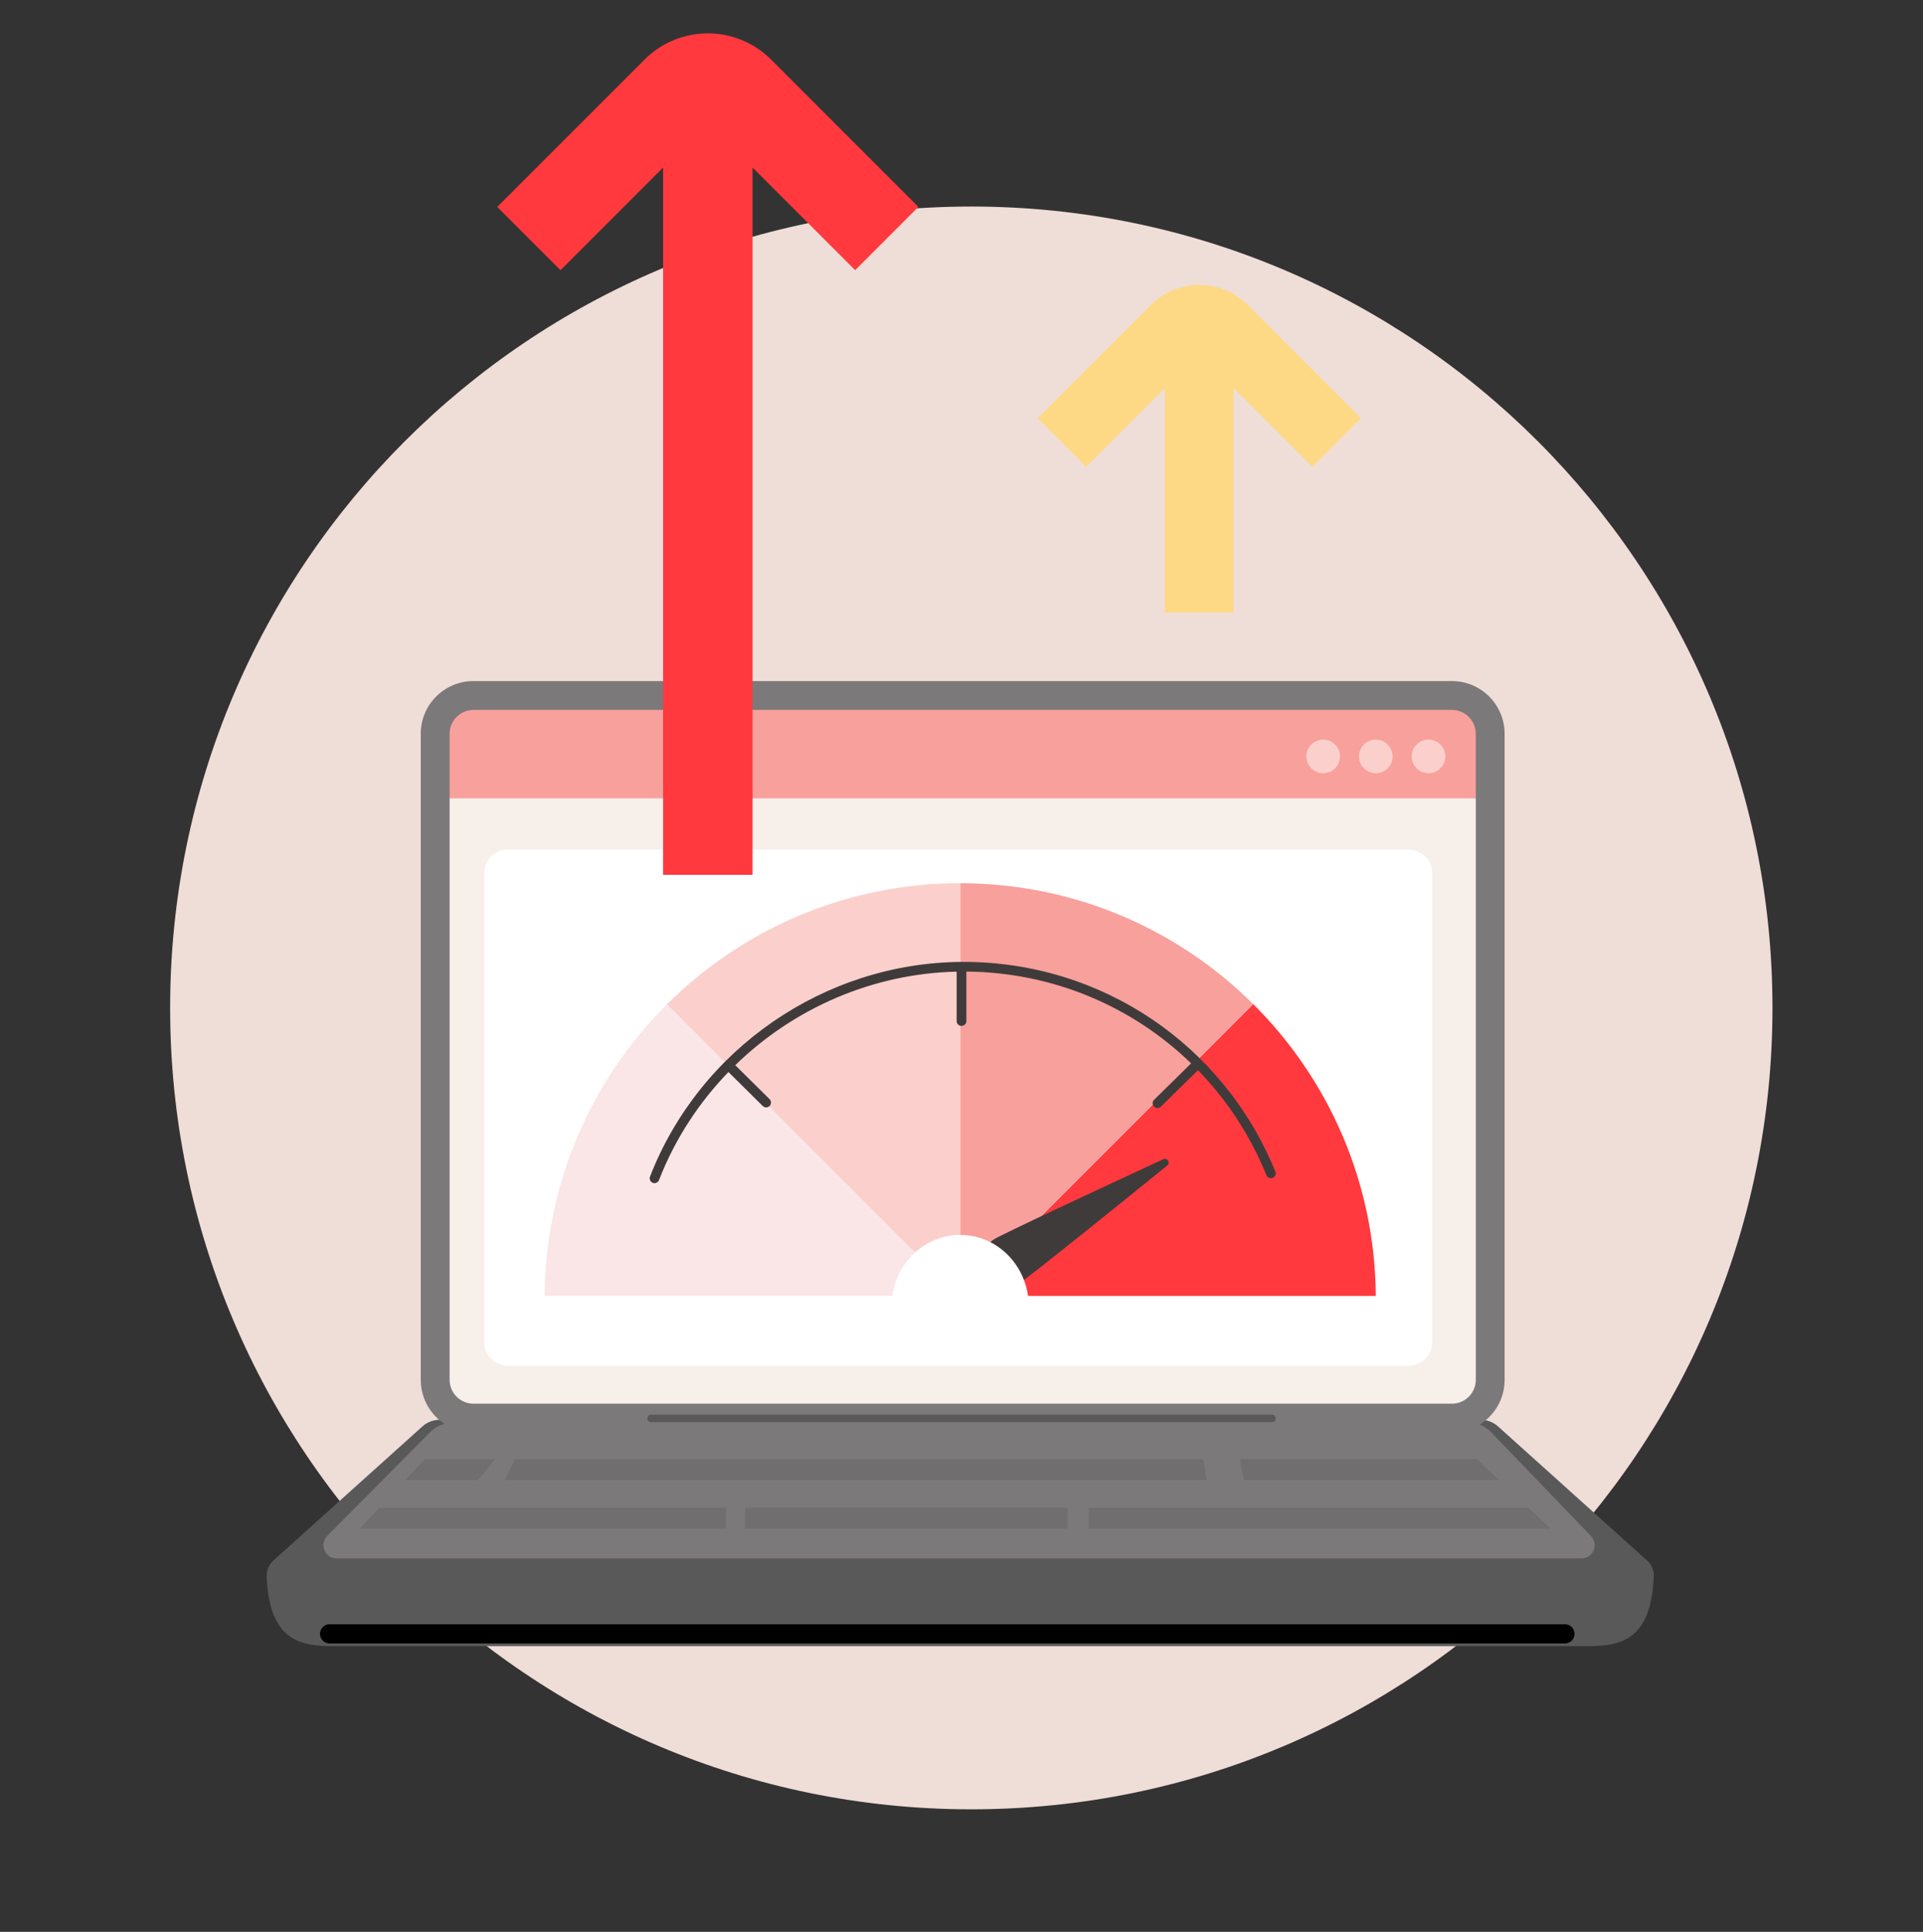 <svg width="232" height="233" viewBox="0 0 232 233" fill="none" xmlns="http://www.w3.org/2000/svg">
<rect x="0" y="0" width="232" height="233" fill="#333333" stroke="none"/>
<g clip-path="url(#clip0_116_19120)">
<path d="M117.183 218.224C170.565 218.224 213.84 174.949 213.84 121.567C213.84 68.185 170.565 24.91 117.183 24.91C63.801 24.91 20.526 68.185 20.526 121.567C20.526 174.949 63.801 218.224 117.183 218.224Z" fill="#EFDDD7"/>
<path d="M198.83 188.32L180.74 172.051C180.165 171.534 179.417 171.244 178.64 171.244H53.053C52.275 171.244 51.527 171.529 50.953 172.051L32.863 188.32C32.399 188.801 32.149 189.451 32.172 190.112C32.48 197.994 36.302 198.545 40.298 198.545H191.394C195.385 198.545 199.213 197.994 199.52 190.112C199.543 189.451 199.294 188.801 198.83 188.32Z" fill="#595959"/>
<path d="M188.796 198.22H39.765C39.127 198.22 38.605 197.698 38.605 197.06C38.605 196.422 39.127 195.9 39.765 195.9H188.796C189.434 195.9 189.956 196.422 189.956 197.06C189.956 197.698 189.434 198.22 188.796 198.22Z" fill="black"/>
<path d="M191.939 185.251L179.87 172.717C179.185 172.004 178.24 171.604 177.248 171.604H54.537C53.569 171.604 52.641 171.992 51.956 172.677L39.486 185.234C38.483 186.243 39.196 187.965 40.623 187.965H190.785C192.2 187.965 192.92 186.266 191.939 185.251Z" fill="#7B7979"/>
<path d="M62.17 176.011L60.859 178.523H145.58L145.151 176.011H62.17Z" fill="#706E6E"/>
<path d="M178.176 176.011H149.582L150.063 178.523H180.873C179.98 177.687 179.087 176.846 178.176 176.011Z" fill="#706E6E"/>
<path d="M87.597 181.852H45.768C44.99 182.687 44.202 183.528 43.407 184.363H87.597V181.852Z" fill="#706E6E"/>
<path d="M89.894 181.852V184.363H128.824V181.852H89.894Z" fill="#706E6E"/>
<path d="M59.728 176.011H51.255C50.448 176.846 49.654 177.687 48.871 178.523H57.669L59.728 176.011Z" fill="#706E6E"/>
<path d="M184.399 181.852H131.341V184.363H187.056C186.168 183.528 185.287 182.687 184.399 181.852Z" fill="#706E6E"/>
<path d="M174.574 82.597H57.716C54.236 82.597 51.417 85.416 51.417 88.896V166.03C51.417 169.51 54.236 172.329 57.716 172.329H174.574C178.054 172.329 180.873 169.51 180.873 166.03V88.896C180.873 85.416 178.054 82.597 174.574 82.597Z" fill="#F7EFEA"/>
<path d="M179.504 85.549C179.504 84.847 179.017 84.284 178.414 84.284H53.981C53.377 84.284 52.89 84.853 52.89 85.554V96.29H179.51V85.554L179.504 85.549Z" fill="#F8A09C"/>
<path d="M175.166 85.624C176.755 85.624 178.048 86.918 178.048 88.507V166.418C178.048 168.007 176.755 169.301 175.166 169.301H57.124C55.535 169.301 54.242 168.007 54.242 166.418V88.507C54.242 86.918 55.535 85.624 57.124 85.624H175.16H175.166ZM175.16 82.144H57.124C53.609 82.144 50.762 84.992 50.762 88.507V166.418C50.762 169.933 53.609 172.781 57.124 172.781H175.16C178.675 172.781 181.523 169.933 181.523 166.418V88.507C181.523 84.992 178.675 82.144 175.16 82.144Z" fill="#7B7979"/>
<path d="M158.328 56.311L148.822 46.805V73.879H140.534V46.805L131.034 56.311L125.17 50.447L138.817 36.8C142.054 33.563 147.303 33.563 150.539 36.8L164.186 50.447L158.323 56.311H158.328Z" fill="#FED985"/>
<path d="M169.946 102.468H61.271C59.695 102.468 58.417 103.745 58.417 105.321V161.871C58.417 163.447 59.695 164.725 61.271 164.725H169.946C171.522 164.725 172.799 163.447 172.799 161.871V105.321C172.799 103.745 171.522 102.468 169.946 102.468Z" fill="white"/>
<path d="M165.984 156.303C165.886 142.546 160.248 130.111 151.194 121.109L116 156.303H165.984Z" fill="#FF393D"/>
<path d="M116 156.303L151.194 121.109C142.129 112.096 129.636 106.528 115.843 106.528V156.309H116V156.303Z" fill="#F8A09C"/>
<path d="M115.843 106.522C102.028 106.522 89.523 112.108 80.452 121.144L115.611 156.304H115.843V106.522Z" fill="#FBD0CC"/>
<path d="M65.702 156.303H115.611L80.452 121.144C71.421 130.145 65.801 142.563 65.702 156.303Z" fill="#FAE6E6"/>
<path d="M123.169 154.633C121.742 155.521 119.857 155.086 118.97 153.659C118.082 152.232 118.517 150.347 119.944 149.46C121.029 148.787 134.079 142.714 140.343 139.814C140.83 139.588 141.236 140.243 140.818 140.58C135.453 144.924 124.248 153.96 123.169 154.633Z" fill="#403B3B"/>
<path d="M153.862 141.316C147.616 125.946 132.855 116.017 116.261 116.017C116.18 116.017 116.104 116.017 116.023 116.017C116.017 116.017 116.006 116.017 116 116.017C115.988 116.017 115.983 116.017 115.971 116.017C99.464 116.139 84.402 126.509 78.422 141.908C78.306 142.21 78.457 142.546 78.752 142.662C78.822 142.691 78.892 142.703 78.961 142.703C79.193 142.703 79.414 142.563 79.506 142.331C81.42 137.396 84.309 132.993 87.882 129.299L92.023 133.399C92.139 133.51 92.284 133.568 92.435 133.568C92.585 133.568 92.736 133.51 92.846 133.394C93.073 133.167 93.073 132.796 92.846 132.57L88.705 128.475C95.758 121.602 105.287 117.415 115.414 117.194V123.151C115.414 123.476 115.675 123.737 116 123.737C116.325 123.737 116.586 123.476 116.586 123.151V117.183C126.962 117.264 136.578 121.347 143.701 128.255L139.235 132.645C139.003 132.872 139.003 133.243 139.229 133.469C139.345 133.585 139.496 133.643 139.647 133.643C139.797 133.643 139.942 133.585 140.058 133.475L144.53 129.078C147.999 132.651 150.829 136.92 152.789 141.746C152.911 142.041 153.253 142.186 153.549 142.065C153.845 141.943 153.99 141.601 153.868 141.305L153.862 141.316Z" fill="#403B3B"/>
<path d="M115.843 148.943C111.58 148.943 108.077 152.296 107.625 156.605H124.062C123.61 152.296 120.106 148.943 115.843 148.943Z" fill="white"/>
<path d="M103.17 32.584L90.793 20.206V105.513H79.999V20.212L67.622 32.59L59.989 24.957L77.761 7.186C81.977 2.969 88.81 2.969 93.026 7.186L110.797 24.957L103.165 32.59L103.17 32.584Z" fill="#FF393D"/>
<path d="M159.633 93.263C160.753 93.263 161.663 92.352 161.663 91.233C161.663 90.113 160.753 89.203 159.633 89.203C158.514 89.203 157.603 90.113 157.603 91.233C157.603 92.352 158.514 93.263 159.633 93.263Z" fill="#FBD0CC"/>
<path d="M165.984 93.263C167.104 93.263 168.014 92.352 168.014 91.233C168.014 90.113 167.104 89.203 165.984 89.203C164.865 89.203 163.954 90.113 163.954 91.233C163.954 92.352 164.865 93.263 165.984 93.263Z" fill="#FBD0CC"/>
<path d="M172.341 93.263C173.46 93.263 174.371 92.352 174.371 91.233C174.371 90.113 173.46 89.203 172.341 89.203C171.222 89.203 170.311 90.113 170.311 91.233C170.311 92.352 171.222 93.263 172.341 93.263Z" fill="#FBD0CC"/>
<path d="M153.485 170.624H78.514C78.284 170.624 78.097 170.811 78.097 171.041V171.111C78.097 171.341 78.284 171.528 78.514 171.528H153.485C153.716 171.528 153.903 171.341 153.903 171.111V171.041C153.903 170.811 153.716 170.624 153.485 170.624Z" fill="#595959"/>
</g>
<defs>
<clipPath id="clip0_116_19120">
<rect width="232" height="232" fill="white" transform="translate(0 0.016)"/>
</clipPath>
</defs>
</svg>
